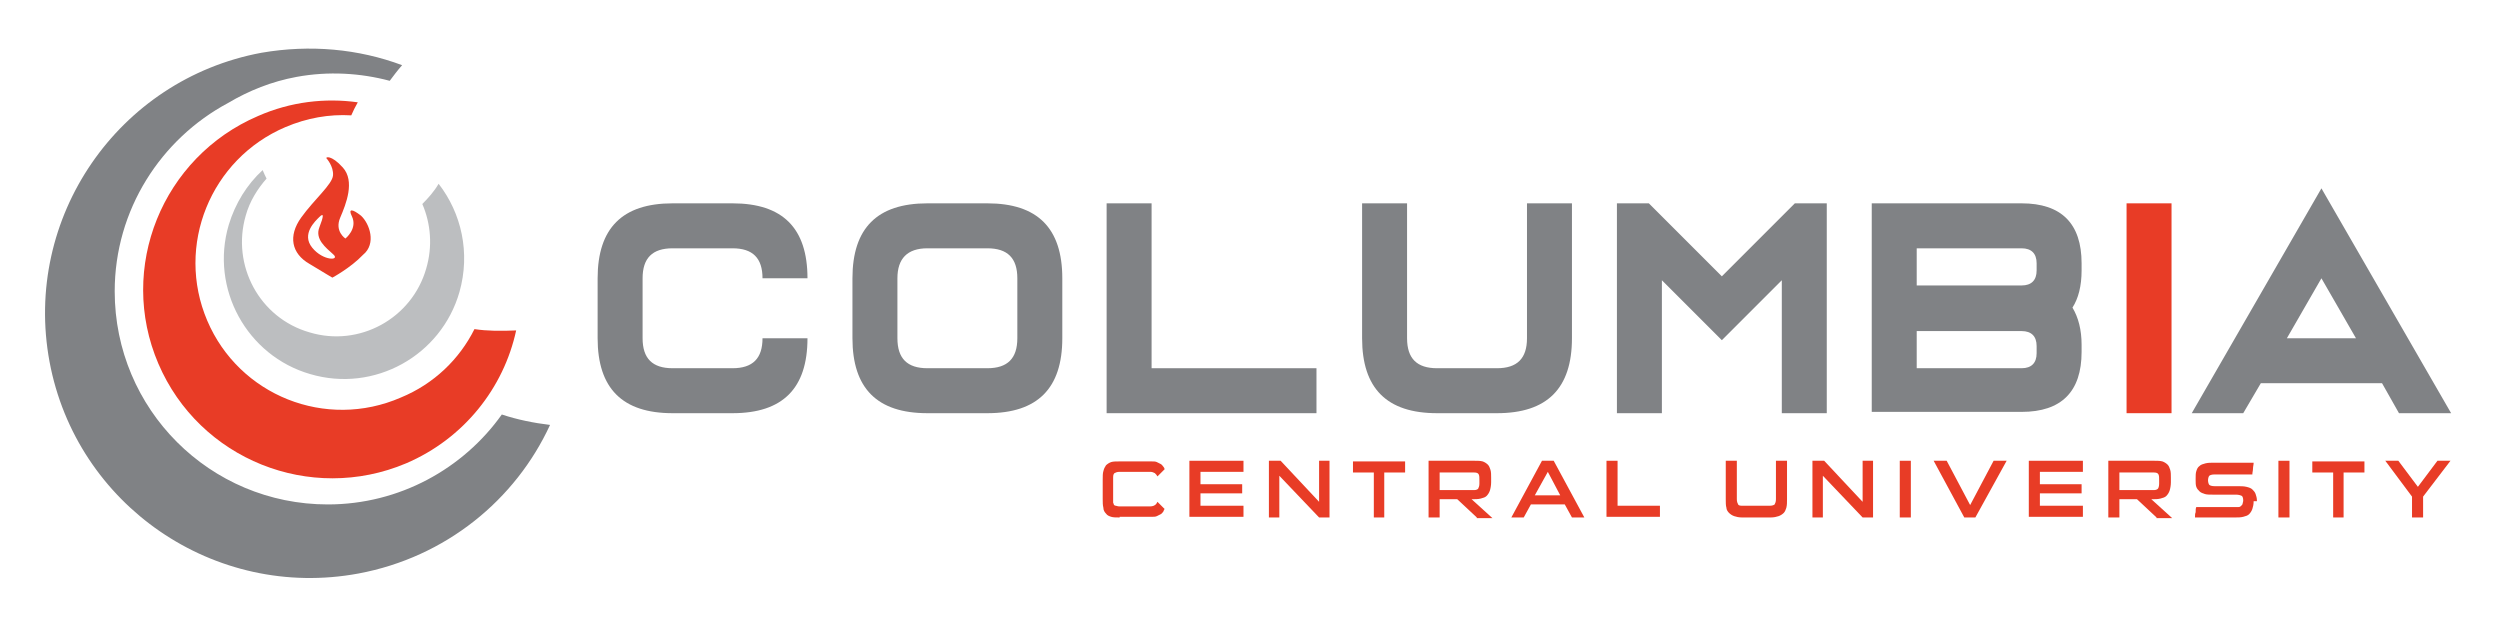 <?xml version="1.0" encoding="utf-8"?>
<!-- Generator: Adobe Illustrator 22.0.0, SVG Export Plug-In . SVG Version: 6.00 Build 0)  -->
<svg version="1.1" id="Layer_1" xmlns="http://www.w3.org/2000/svg" xmlns:xlink="http://www.w3.org/1999/xlink" x="0px" y="0px"
	 viewBox="0 0 383.6 94.9" style="enable-background:new 0 0 383.6 94.9;" xml:space="preserve">
<style type="text/css">
	.st0{fill:#808285;}
	.st1{fill:#E83C26;}
	.st2{fill:#BCBEC0;}
</style>
<g>
	<g>
		<path class="st0" d="M112.4,31.2c7.7,0,11.5,3.8,11.5,11.5H117c0-3.1-1.5-4.6-4.6-4.6h-9.2c-3.1,0-4.6,1.5-4.6,4.6v9.2
			c0,3.1,1.5,4.6,4.6,4.6h9.2c3.1,0,4.6-1.5,4.6-4.6h6.9c0,7.7-3.8,11.5-11.5,11.5h-9.2c-7.7,0-11.5-3.8-11.5-11.5v-9.2
			c0-7.7,3.8-11.5,11.5-11.5H112.4z"/>
		<path class="st0" d="M130.8,51.9v-9.2c0-7.7,3.8-11.5,11.5-11.5h9.2c7.7,0,11.5,3.8,11.5,11.5v9.2c0,7.7-3.8,11.5-11.5,11.5h-9.2
			C134.6,63.4,130.8,59.6,130.8,51.9z M137.7,42.7v9.2c0,3.1,1.5,4.6,4.6,4.6h9.2c3.1,0,4.6-1.5,4.6-4.6v-9.2c0-3.1-1.5-4.6-4.6-4.6
			h-9.2C139.2,38.1,137.7,39.7,137.7,42.7z"/>
		<path class="st0" d="M176.8,56.5H202v6.9h-32.2V31.2h6.9V56.5z"/>
		<path class="st0" d="M209,51.9V31.2h6.9v20.7c0,3.1,1.5,4.6,4.6,4.6h9.2c3.1,0,4.6-1.5,4.6-4.6V31.2h6.9v20.7
			c0,7.7-3.8,11.5-11.5,11.5h-9.2C212.8,63.4,209,59.6,209,51.9z"/>
		<path class="st0" d="M255,43v20.4h-6.9V31.2h4.9l11.2,11.2l11.2-11.2h4.9v32.2h-6.9V43l-9.2,9.2L255,43z"/>
		<path class="st0" d="M310.2,31.2c6.1,0,9.2,3.1,9.2,9.2v1.1c0,2.4-0.5,4.3-1.4,5.7c0.9,1.5,1.4,3.4,1.4,5.7v1.1
			c0,6.1-3.1,9.2-9.2,9.2h-23V31.2H310.2z M312.5,40.4c0-1.5-0.8-2.3-2.3-2.3h-16.1v5.7h16.1c1.5,0,2.3-0.8,2.3-2.3V40.4z
			 M310.2,56.5c1.5,0,2.3-0.8,2.3-2.3v-1.1c0-1.5-0.8-2.3-2.3-2.3h-16.1v5.7H310.2z"/>
		<path class="st1" d="M333.2,63.4h-6.9V31.2h6.9V63.4z"/>
		<path class="st0" d="M356.2,28.9l19.9,34.5h-8l-2.6-4.6h-18.6l-2.7,4.6h-7.9L356.2,28.9z M361.5,51.9l-5.3-9.2l-5.3,9.2H361.5z"/>
	</g>
	<g>
		<path class="st1" d="M171.8,79.4c-0.5,0-1,0-1.3-0.1c-0.3-0.1-0.6-0.2-0.8-0.5c-0.2-0.2-0.4-0.5-0.4-0.9c-0.1-0.4-0.1-0.8-0.1-1.3
			v-3c0-0.5,0-1,0.1-1.3c0.1-0.4,0.2-0.6,0.4-0.9c0.2-0.2,0.5-0.4,0.8-0.5c0.3-0.1,0.8-0.1,1.3-0.1h4.9c0.3,0,0.6,0,0.8,0.1
			c0.2,0.1,0.4,0.2,0.6,0.3s0.3,0.3,0.4,0.4c0.1,0.1,0.2,0.3,0.2,0.4l-1.1,1.1c-0.1-0.2-0.2-0.3-0.4-0.5c-0.2-0.1-0.4-0.2-0.7-0.2
			h-4.7c-0.4,0-0.6,0.1-0.8,0.2c-0.2,0.2-0.2,0.4-0.2,0.9v3.1c0,0.2,0,0.3,0,0.5c0,0.1,0.1,0.2,0.1,0.3s0.2,0.2,0.3,0.2
			c0.1,0,0.3,0.1,0.5,0.1h4.8c0.3,0,0.6-0.1,0.7-0.2c0.2-0.1,0.3-0.3,0.4-0.5l1.1,1.1c-0.1,0.1-0.1,0.2-0.2,0.4
			c-0.1,0.1-0.2,0.3-0.4,0.4c-0.2,0.1-0.4,0.2-0.6,0.3c-0.2,0.1-0.5,0.1-0.8,0.1H171.8z"/>
		<path class="st1" d="M182.5,79.4v-8.7h8.3v1.7h-6.6v1.9h6.4v1.4h-6.4v1.9h6.6v1.7H182.5z"/>
		<path class="st1" d="M202.4,79.4l-6.1-6.4v6.4h-1.6v-8.7h1.8l5.9,6.3v-6.3h1.6v8.7H202.4z"/>
		<path class="st1" d="M210.8,79.4v-6.9h-3.2v-1.7h8v1.7h-3.2v6.9H210.8z"/>
		<path class="st1" d="M226.6,79.4l-3-2.8h-2.7v2.8h-1.7v-8.7h7.1c0.5,0,0.8,0,1.2,0.1c0.3,0.1,0.6,0.3,0.8,0.5
			c0.2,0.2,0.3,0.5,0.4,0.8c0.1,0.3,0.1,0.8,0.1,1.2V74c0,0.5-0.1,1-0.2,1.3c-0.1,0.3-0.3,0.6-0.5,0.8c-0.2,0.2-0.5,0.3-0.9,0.4
			c-0.4,0.1-0.8,0.1-1.4,0.1l3.2,2.9H226.6z M227,73.7c0-0.4,0-0.7-0.1-0.9c-0.1-0.2-0.3-0.3-0.7-0.3h-5.3v2.7h5.3
			c0.3,0,0.5-0.1,0.6-0.2c0.1-0.2,0.2-0.4,0.2-0.8V73.7z"/>
		<path class="st1" d="M241.2,79.4l-1.1-2h-5.2l-1.1,2h-1.9l4.7-8.7h1.8l4.7,8.7H241.2z M237.5,72.4l-2,3.6h3.9L237.5,72.4z"/>
		<path class="st1" d="M246.5,79.4v-8.7h1.7v6.9h6.5v1.7H246.5z"/>
		<path class="st1" d="M267.3,79.4c-0.5,0-0.9-0.1-1.2-0.2c-0.3-0.1-0.6-0.3-0.8-0.5c-0.2-0.2-0.4-0.5-0.4-0.8
			c-0.1-0.3-0.1-0.8-0.1-1.3v-5.9h1.7v5.9c0,0.4,0.1,0.6,0.2,0.8c0.1,0.2,0.4,0.2,0.7,0.2h4.2c0.3,0,0.6-0.1,0.7-0.2
			c0.1-0.2,0.2-0.4,0.2-0.8v-5.9h1.7v5.9c0,0.5,0,0.9-0.1,1.3c-0.1,0.3-0.2,0.6-0.4,0.8c-0.2,0.2-0.5,0.4-0.8,0.5
			c-0.3,0.1-0.7,0.2-1.2,0.2H267.3z"/>
		<path class="st1" d="M285.8,79.4l-6.1-6.4v6.4h-1.6v-8.7h1.8l5.9,6.3v-6.3h1.6v8.7H285.8z"/>
		<path class="st1" d="M291.5,79.4v-8.7h1.7v8.7H291.5z"/>
		<path class="st1" d="M301.4,79.4l-4.7-8.7h2l3.6,6.8l3.6-6.8h2l-4.8,8.7H301.4z"/>
		<path class="st1" d="M311.3,79.4v-8.7h8.3v1.7H313v1.9h6.4v1.4H313v1.9h6.6v1.7H311.3z"/>
		<path class="st1" d="M330.9,79.4l-3-2.8h-2.7v2.8h-1.7v-8.7h7.1c0.5,0,0.8,0,1.2,0.1c0.3,0.1,0.6,0.3,0.8,0.5
			c0.2,0.2,0.3,0.5,0.4,0.8c0.1,0.3,0.1,0.8,0.1,1.2V74c0,0.5-0.1,1-0.2,1.3c-0.1,0.3-0.3,0.6-0.5,0.8c-0.2,0.2-0.5,0.3-0.9,0.4
			c-0.4,0.1-0.8,0.1-1.4,0.1l3.2,2.9H330.9z M331.3,73.7c0-0.4,0-0.7-0.1-0.9c-0.1-0.2-0.3-0.3-0.7-0.3h-5.3v2.7h5.3
			c0.3,0,0.5-0.1,0.6-0.2s0.2-0.4,0.2-0.8V73.7z"/>
		<path class="st1" d="M345.8,76.9c0,0.5-0.1,0.9-0.2,1.2c-0.1,0.3-0.3,0.6-0.5,0.8c-0.2,0.2-0.5,0.3-0.9,0.4
			c-0.4,0.1-0.8,0.1-1.3,0.1h-6.1c0-0.3,0-0.6,0.1-0.8c0-0.3,0-0.6,0.1-0.8h5.9c0.2,0,0.4,0,0.6,0c0.2,0,0.3-0.1,0.4-0.2
			c0.1-0.1,0.2-0.2,0.2-0.3c0-0.1,0.1-0.3,0.1-0.5c0-0.4-0.1-0.6-0.2-0.7c-0.2-0.1-0.5-0.2-0.9-0.2h-3.5c-0.5,0-1,0-1.3-0.1
			c-0.3-0.1-0.6-0.2-0.8-0.4c-0.2-0.2-0.4-0.4-0.5-0.7c-0.1-0.3-0.1-0.6-0.1-1v-0.3c0-0.4,0-0.8,0.1-1.1c0.1-0.3,0.2-0.6,0.5-0.8
			c0.2-0.2,0.5-0.3,0.9-0.4c0.4-0.1,0.8-0.1,1.3-0.1h6.1c0,0.3-0.1,0.6-0.1,0.9c0,0.3-0.1,0.6-0.1,0.9h-5.8c-0.4,0-0.7,0.1-0.8,0.2
			c-0.1,0.1-0.2,0.4-0.2,0.7c0,0.3,0.1,0.6,0.2,0.7c0.1,0.1,0.4,0.2,0.8,0.2h3.5c0.5,0,1,0,1.4,0.1c0.4,0.1,0.7,0.2,0.9,0.4
			c0.2,0.2,0.4,0.4,0.5,0.7c0.1,0.3,0.2,0.6,0.2,1V76.9z"/>
		<path class="st1" d="M349.6,79.4v-8.7h1.7v8.7H349.6z"/>
		<path class="st1" d="M358,79.4v-6.9h-3.2v-1.7h8v1.7h-3.2v6.9H358z"/>
		<path class="st1" d="M370.1,79.4v-3.2l-4.1-5.5h2l3,4l3-4h2l-4.2,5.5v3.2H370.1z"/>
	</g>
	<g>
		<path class="st1" d="M72.8,50.5c-2.3,4.6-6.2,8.4-11.3,10.5C50,66,36.7,60.7,31.8,49.2c-4.9-11.5,0.5-24.8,12-29.7
			c3.3-1.4,6.7-2,10.1-1.8c0.3-0.7,0.6-1.3,1-2c-5-0.7-10.3-0.1-15.3,2.1c-14.7,6.3-21.6,23.3-15.3,38s23.3,21.5,38,15.3
			c8.9-3.8,15-11.6,16.9-20.4C76.9,50.8,74.8,50.8,72.8,50.5"/>
		<path class="st2" d="M64.8,31.3c1.3,3,1.6,6.5,0.6,9.9c-2.2,7.7-10.3,12.1-17.9,9.8c-7.7-2.2-12-10.3-9.8-17.9
			c0.6-2.2,1.8-4.1,3.2-5.7c-0.2-0.4-0.4-0.8-0.6-1.3c-2.4,2.2-4.2,5.1-5.2,8.4c-2.9,9.8,2.8,20.1,12.5,22.9
			c9.8,2.9,20.1-2.8,22.9-12.6c1.7-6,0.3-12.1-3.2-16.6C66.6,29.4,65.7,30.4,64.8,31.3"/>
		<path class="st0" d="M77,63.6c-5.9,8.3-15.7,13.8-26.7,13.8c-18.1,0-32.7-14.6-32.7-32.7c0-12.5,7.1-23.4,17.4-28.9
			c3.2-1.9,6.7-3.3,10.5-4c4.9-0.9,9.8-0.6,14.3,0.6c0.6-0.8,1.2-1.6,1.9-2.4c-6.7-2.5-14.1-3.2-21.6-1.9
			C18.1,12.2,3.5,33.4,7.6,55.5C11.7,77.5,32.9,92.1,55,88c13.4-2.5,24.1-11.3,29.4-22.8C81.9,64.9,79.4,64.4,77,63.6"/>
		<path class="st1" d="M55.4,33.1C54,32,53.4,32,54,33.2c0.9,1.9-1,3.4-1,3.4s-1.7-1.1-0.8-3.2c0.9-2.1,2.3-5.6,0.4-7.7
			c-1.8-2-2.7-1.6-2.5-1.4c0,0,1.1,1.2,1,2.6c-0.1,1.4-2.9,3.7-4.9,6.5c-2,2.8-1.5,5.5,1.3,7.1c2.8,1.7,3.5,2.1,3.5,2.1
			s2.8-1.5,4.7-3.5C57.8,37.4,56.7,34.3,55.4,33.1z M47.9,38c-1.7-2.1,0.5-4.1,1.1-4.7c0.7-0.7,0.7-0.2,0,1.6
			c-0.7,1.8,1,3.1,2.1,4.1C52.3,40,49.6,40.1,47.9,38z"/>
	</g>
</g>
</svg>
